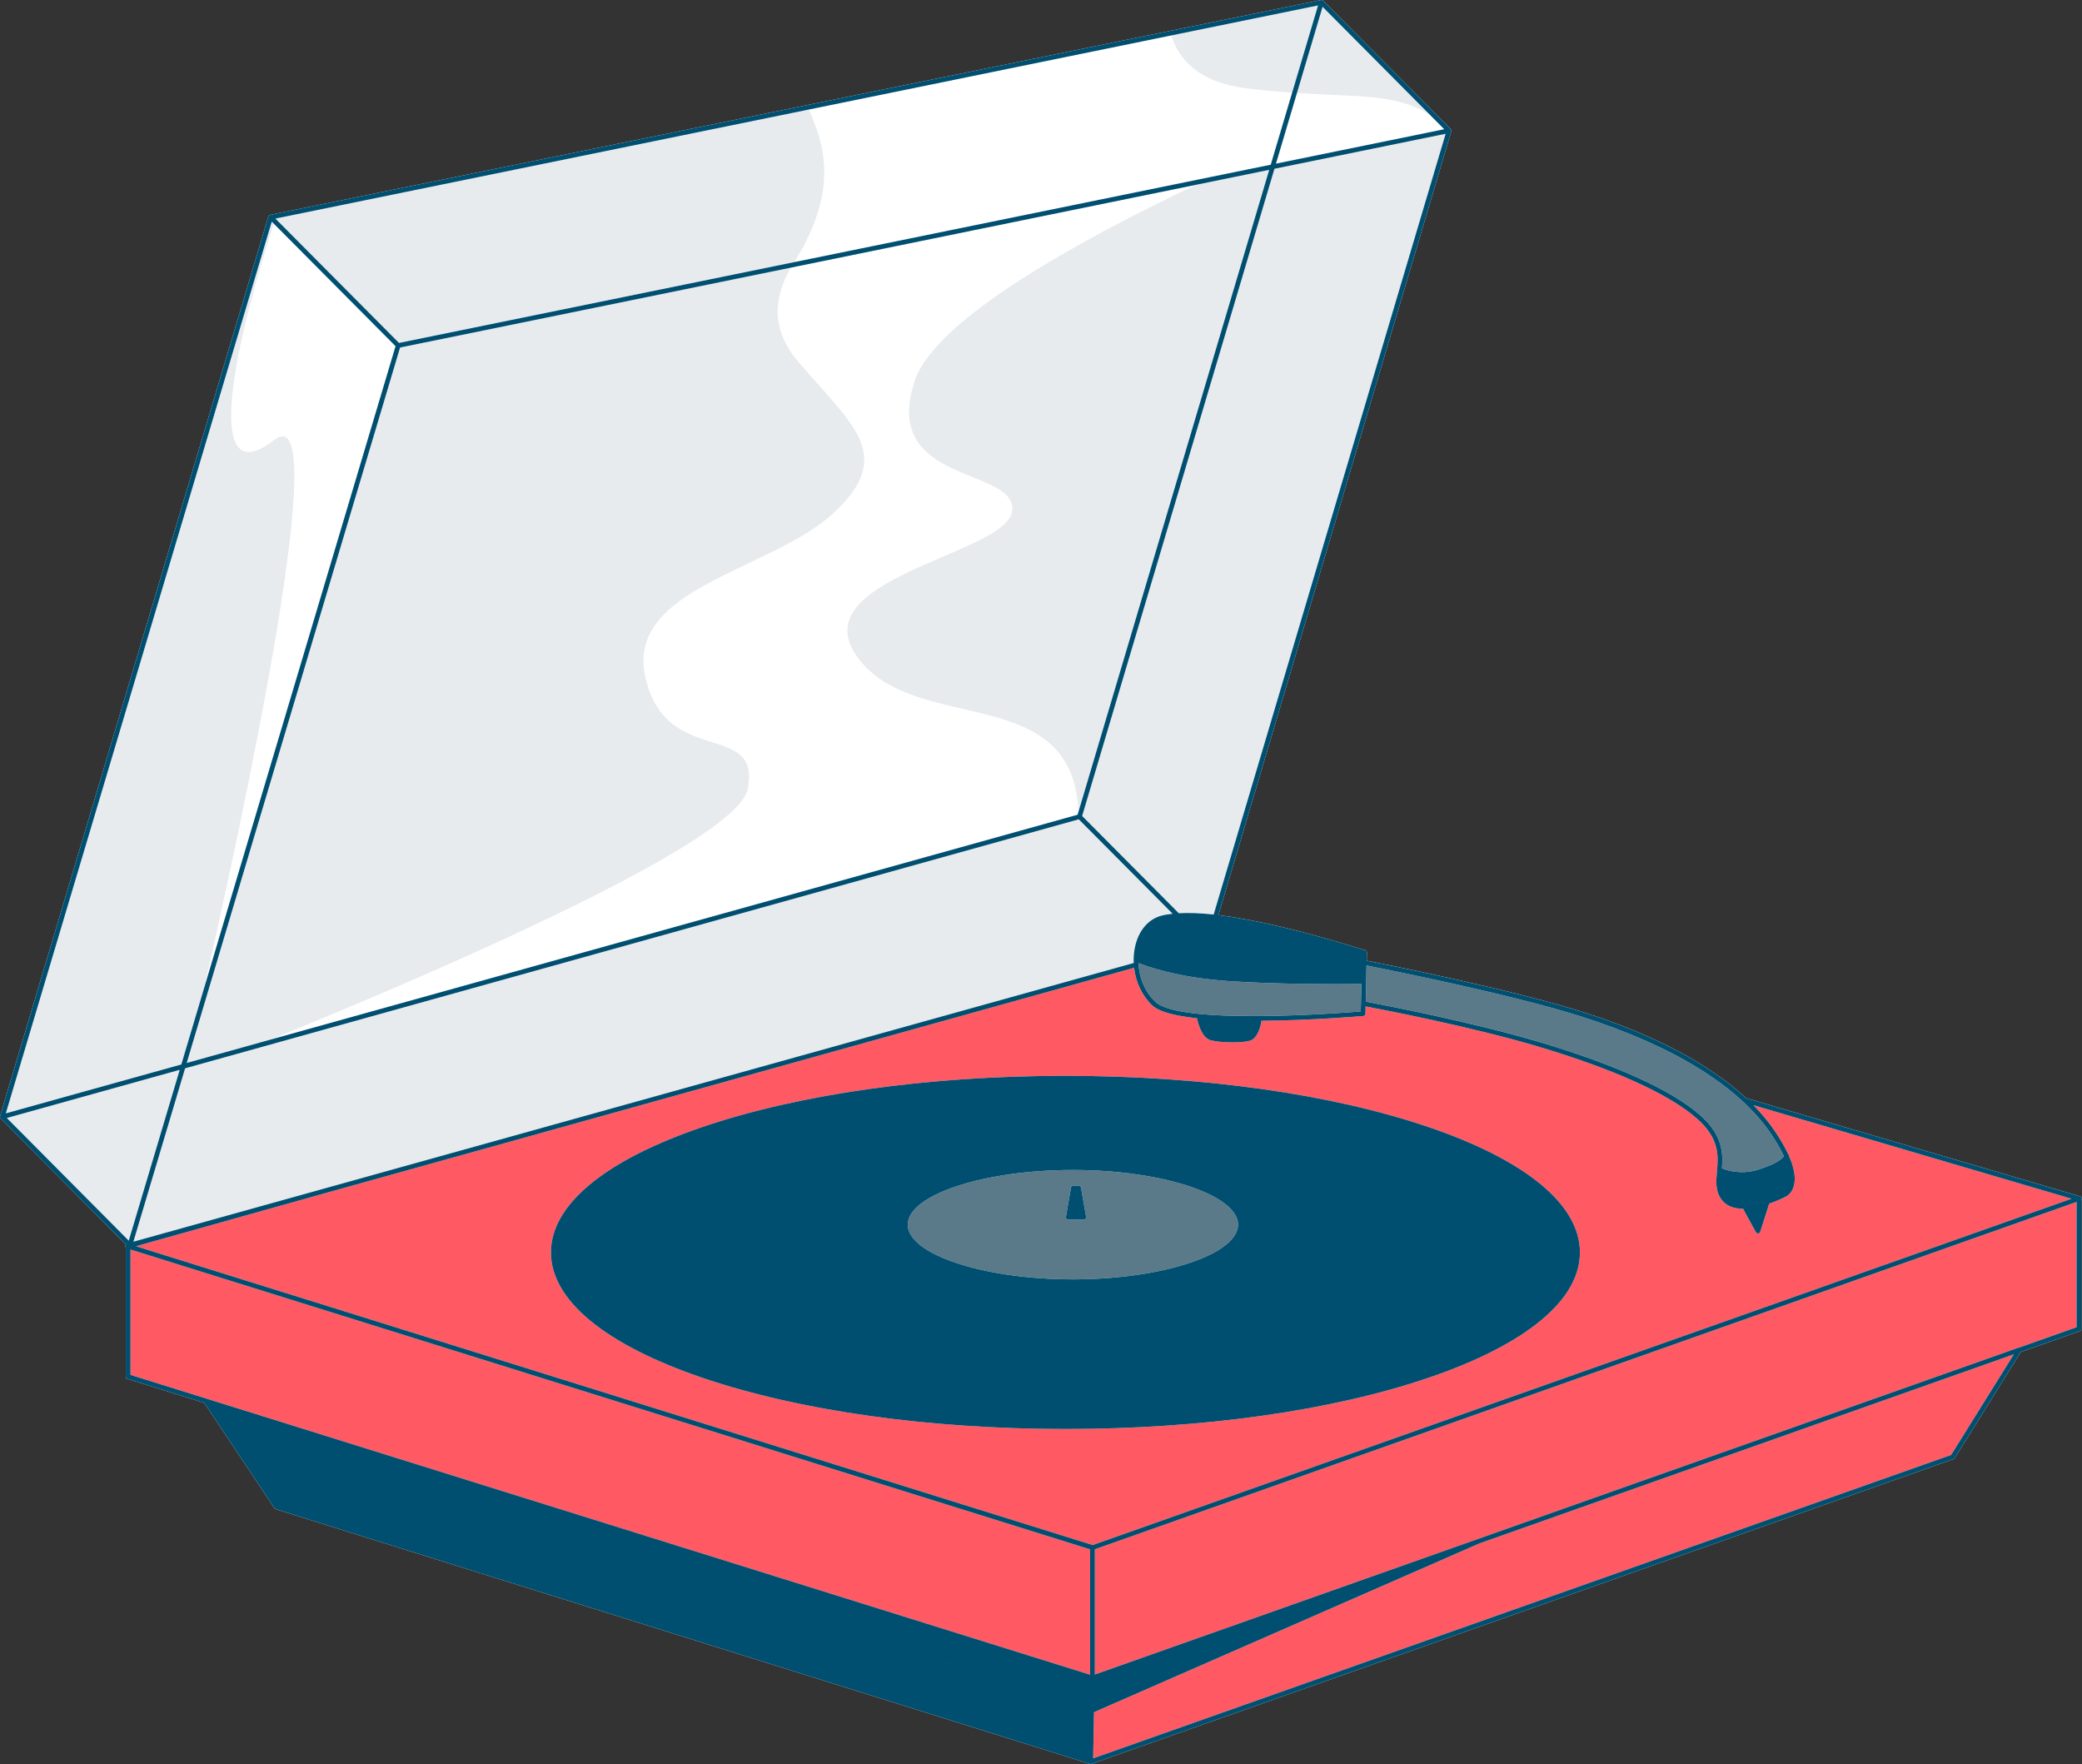 <?xml version="1.0" encoding="UTF-8"?><svg xmlns="http://www.w3.org/2000/svg" xmlns:xlink="http://www.w3.org/1999/xlink" height="429.2" preserveAspectRatio="xMidYMid meet" version="1.0" viewBox="-0.0 -0.0 506.6 429.2" width="506.6" zoomAndPan="magnify"><rect x="-0.0" y="-0.0" width="506.6" height="429.2" fill="#333333" stroke="none"/><g id="change1_1"><path d="M506.566,291.616c0.003,0.145-0.052,0.278-0.142,0.384v31.333c0,0.243-0.153,0.461-0.384,0.542l-14.315,5.064 l-16.098,25.832c-0.069,0.111-0.174,0.195-0.297,0.238l-209.737,74.158c-0.062,0.022-0.127,0.033-0.191,0.033 c-0.058,0-0.115-0.009-0.172-0.026L67.097,367.188c-0.125-0.039-0.233-0.12-0.307-0.229l-17.088-25.631l-18.694-5.84 c-0.24-0.075-0.404-0.297-0.404-0.549v-31.427c-0.064-0.095-0.102-0.208-0.101-0.329c0.002-0.141,0.059-0.269,0.149-0.37 L0.157,272.129c0,0,0,0,0-0.001c-0.001-0.001-0.001-0.001-0.002-0.001c-0.003-0.003-0.003-0.008-0.006-0.011 c-0.062-0.066-0.101-0.144-0.126-0.226c-0.007-0.024-0.01-0.049-0.014-0.074c-0.012-0.071-0.01-0.14,0.005-0.21 c0.003-0.015-0.003-0.031,0.001-0.046l65.29-218.889c0.002-0.007,0.009-0.012,0.012-0.019c0.028-0.082,0.068-0.159,0.134-0.224 c0.003-0.003,0.008-0.004,0.012-0.008c0.012-0.012,0.028-0.016,0.041-0.027c0.062-0.05,0.13-0.084,0.204-0.104 c0.013-0.003,0.021-0.015,0.034-0.017l255.686-52.27c0.015-0.003,0.029,0.004,0.043,0.002c0.068-0.009,0.135-0.005,0.202,0.011 c0.02,0.005,0.041,0.005,0.061,0.012c0.079,0.028,0.154,0.069,0.217,0.133l31.04,31.229c0.003,0.003,0.004,0.008,0.007,0.011 c0.002,0.002,0.006,0.003,0.008,0.005c0.009,0.01,0.01,0.024,0.018,0.035c0.048,0.06,0.082,0.124,0.102,0.194 c0.007,0.025,0.01,0.05,0.014,0.075c0.01,0.068,0.008,0.134-0.006,0.202c-0.003,0.015,0.003,0.031-0.001,0.046l-56.663,190.696 c9.12,1.113,21.256,3.994,35.742,8.552c0.244,0.077,0.408,0.307,0.402,0.563l-0.05,1.968c4.32,0.851,35.397,7.045,52.427,12.45 c17.351,5.506,30.89,12.663,39.87,20.982l81.294,23.91C506.392,291.151,506.559,291.367,506.566,291.616z" fill="#fff"/></g><g id="change2_1"><path d="M261.062,284.659c-21.782,0-40.184,6.095-40.184,13.31s18.402,13.31,40.184,13.31 c21.781,0,40.183-6.095,40.183-13.31S282.843,284.659,261.062,284.659z M264.143,296.53c-0.108,0.13-0.27,0.205-0.439,0.205h-3.774 c-0.17,0-0.331-0.075-0.439-0.205c-0.109-0.13-0.156-0.301-0.127-0.469l1.227-7.076c0.048-0.275,0.287-0.477,0.566-0.477h1.321 c0.279,0,0.519,0.201,0.566,0.477l1.227,7.076C264.299,296.23,264.253,296.401,264.143,296.53z M325.453,239.446 c3.264,0,5.424-0.028,5.815-0.034l-0.169,6.682c-4.947,0.399-43.968,3.351-49.961-2.334c-2.766-2.624-3.981-6.186-4.13-9.461 c2.036,0.828,9.665,3.603,22.333,4.429C308.659,239.336,319.103,239.446,325.453,239.446z M418.99,284.257 c0.29-3.665,0.233-8.105-5.372-13.009c-6.883-6.021-20.295-12.124-38.787-17.65c-16.728-4.999-38.959-9.235-42.493-9.896 l0.166-8.803c4.904,0.968,35.375,7.065,52.137,12.385c22.521,7.147,38.543,17.055,46.332,28.649 c1.393,2.073,2.389,3.849,3.093,5.376c-0.308,0.479-1.549,1.816-6.305,3.286C423.419,285.939,419.889,284.643,418.99,284.257z" fill="#5a7a8a"/></g><g id="change3_1"><path d="M43.73,260.294l-12.399,41.568L1.664,272.014L43.73,260.294z M275.853,234.305 c-0.065-1.471,0.068-2.952,0.431-4.383c0.939-3.707,3.233-6.304,6.293-7.125c0.811-0.217,1.747-0.368,2.754-0.479l-22.836-22.975 L45.039,259.929L32.454,302.12L275.853,234.305z M295.31,222.513L351.755,32.55l-41.651,8.515l-46.791,157.469l23.517,23.659 C289.225,222.058,292.049,222.159,295.31,222.513z M181.919,192.037c3.388-16.941-19.765-5.082-24.847-27.106 c-5.082-22.023,30.494-25.976,45.741-40.094c15.247-14.118,4.518-21.459-8.471-36.706c-7.453-8.75-5.605-16.381-1.932-23.006 L97.347,84.559l-51.92,174.069l20.305-5.657C96.542,240.482,179.165,205.81,181.919,192.037z M222.578,92.649 c-8.471,25.412,24.847,20.894,23.718,31.623c-1.129,10.729-52.518,16.376-37.271,36.141c14.235,18.453,52.093,5.409,53.378,37.146 l46.424-156.234l-17.775,3.634C262.951,58.282,227.583,77.634,222.578,92.649z M193.275,63.775 c11.062-17.684,7.196-28.762,3.537-37.124l-129.8,26.535l30.071,30.254L193.275,63.775z M303.331,21.496 c4.069,0.498,7.731,0.825,11.074,1.06l6.31-21.236L285,8.622C286.873,14.578,291.827,20.088,303.331,21.496z M347.805,27.807 l-25.99-26.149l-6.234,20.979C330.981,23.646,339.281,22.769,347.805,27.807z M66.72,107.049 c-15.089,11.736-12.75-13.041-0.1-52.628l-0.491-0.494L1.413,270.891l42.705-11.898l5.544-18.587 C59.387,197.714,81.39,95.639,66.72,107.049z" fill="#e7ebee"/></g><g id="change4_1"><path d="M435.076,280.753c0.141,0.116,0.229,0.291,0.223,0.482c1.341,3.037,1.728,5.531,1.148,7.448 c-0.574,1.897-1.92,2.472-1.977,2.495c-0.159,0.084-1.82,0.936-4.039,1.698c0.003,0.067,0.015,0.133-0.006,0.199l-2.119,6.629 c-0.07,0.22-0.265,0.376-0.494,0.397c-0.018,0.002-0.036,0.003-0.054,0.003c-0.209,0-0.404-0.114-0.505-0.301l-3.047-5.557 c-0.025-0.046-0.032-0.098-0.044-0.148c-2.078-0.003-4-0.567-5.231-2.183c-1.583-2.076-1.377-4.416-1.159-6.893 c0.33-3.749,0.704-7.998-4.911-12.91c-6.759-5.913-20.023-11.935-38.359-17.414c-16.459-4.919-38.278-9.099-42.221-9.839 l-0.045,1.779c-0.008,0.293-0.233,0.533-0.525,0.559c-0.933,0.08-12.651,1.075-24.753,1.162c-0.179,1.111-0.851,4.258-2.804,4.839 c-0.961,0.287-2.55,0.414-4.205,0.414c-2.014,0-4.126-0.188-5.328-0.502c-2.193-0.574-3.109-4.132-3.363-5.362 c-5.127-0.55-9.193-1.526-10.91-3.155c-2.451-2.325-3.99-5.646-4.4-9.122L79.065,290.327L33.103,303.22l232.778,72.697 l238.166-84.257l-77.39-22.762c2.035,2.067,3.798,4.2,5.272,6.394C433.256,277.268,434.301,279.087,435.076,280.753z M347.549,335.237c-23.595,8.026-54.954,12.446-88.301,12.446c-33.347,0-64.706-4.42-88.301-12.446 c-23.788-8.092-36.889-18.93-36.889-30.518s13.101-22.427,36.889-30.519c23.595-8.026,54.954-12.446,88.301-12.446 c33.347,0,64.706,4.42,88.301,12.446c23.788,8.092,36.889,18.931,36.889,30.519S371.337,327.146,347.549,335.237z M31.756,304.019 l233.496,72.95v30.496l-233.496-72.95V304.019z M491.175,327.886l-224.773,79.531v-30.465l238.872-84.507v30.481l-13.923,4.926 C491.292,327.854,491.233,327.865,491.175,327.886z M359.93,375.544l130.08-46.026l-15.253,24.476l-208.766,73.814l0.208-11.22 L359.93,375.544z" fill="#ff5963"/></g><g id="change5_1"><path d="M425.978,295.043l2.983-1.167l-1.341,4.194L425.978,295.043z M294.912,251.998 c2.209,0.579,7.125,0.633,8.914,0.1c1.116-0.333,1.737-2.516,1.963-3.732c-0.167,0-0.334,0.001-0.501,0.001 c-4.463,0-8.904-0.138-12.821-0.499C292.81,249.284,293.636,251.665,294.912,251.998z M79.065,290.327l-46.135,12.854 l232.885,72.759l0.065-0.023L33.103,303.22L79.065,290.327z M506.153,291.08l-81.294-23.91c0.617,0.571,1.224,1.145,1.797,1.728 l77.39,22.762l1.611-0.57c0.176-0.062,0.371-0.035,0.523,0.072c0.152,0.108,0.243,0.283,0.243,0.47V292 c0.09-0.106,0.145-0.239,0.142-0.384C506.559,291.367,506.392,291.151,506.153,291.08z M30.737,302.895l-0.083-0.083 c-0.09,0.101-0.147,0.229-0.149,0.37c-0.002,0.121,0.036,0.234,0.101,0.329v-0.274C30.606,303.108,30.661,302.994,30.737,302.895z M383.288,304.72c0,23.056-55.644,41.813-124.039,41.813S135.21,327.776,135.21,304.72c0-23.057,55.644-41.814,124.039-41.814 S383.288,281.663,383.288,304.72z M302.395,297.969c0-8.108-18.155-14.46-41.333-14.46c-23.178,0-41.334,6.352-41.334,14.46 s18.156,14.46,41.334,14.46C284.24,312.429,302.395,306.077,302.395,297.969z M261.64,289.659l-1.027,5.926h2.407l-1.027-5.926 H261.64z M384.438,304.72c0,11.588-13.101,22.426-36.889,30.518c-23.595,8.026-54.954,12.446-88.301,12.446 c-33.347,0-64.706-4.42-88.301-12.446c-23.788-8.092-36.889-18.93-36.889-30.518s13.101-22.427,36.889-30.519 c23.595-8.026,54.954-12.446,88.301-12.446c33.347,0,64.706,4.42,88.301,12.446C371.337,282.293,384.438,293.132,384.438,304.72z M383.288,304.72c0-23.057-55.644-41.814-124.039-41.814S135.21,281.663,135.21,304.72c0,23.056,55.644,41.813,124.039,41.813 S383.288,327.776,383.288,304.72z M49.637,340.537c0.146-0.194,0.399-0.275,0.632-0.204l214.982,67.147v-0.015l-233.496-72.95 v-30.496l233.496,72.95v-0.423c0-0.243,0.153-0.461,0.384-0.542l0.181-0.064L32.931,303.181l-1.171,0.326 c-0.051,0.015-0.103,0.021-0.154,0.021c-0.075,0-0.149-0.015-0.219-0.044c-0.053-0.022-0.098-0.059-0.143-0.096 c-0.014-0.012-0.032-0.017-0.045-0.03l-0.001-0.001c0,0-0.001-0.001-0.002-0.001c0,0,0-0.001-0.001-0.001l-0.458-0.46 c-0.076,0.099-0.132,0.213-0.132,0.341v0.274v31.427c0,0.252,0.164,0.474,0.404,0.549l18.694,5.84l-0.084-0.126 C49.484,340.998,49.491,340.733,49.637,340.537z M506.181,291.162c-0.152-0.107-0.348-0.134-0.523-0.072l-1.611,0.57 l-238.166,84.257l-0.065,0.023l-0.181,0.064c-0.23,0.081-0.384,0.299-0.384,0.542v0.423v30.496v0.015l0.517,0.161l0.634-0.224 v-30.465l238.872-84.507v30.481l-13.923,4.926c0.176-0.005,0.349,0.072,0.464,0.215c0.153,0.19,0.169,0.457,0.04,0.664l-0.13,0.208 l14.315-5.064c0.23-0.081,0.384-0.299,0.384-0.542V292v-0.368C506.424,291.445,506.334,291.271,506.181,291.162z M92.421,354.703 L92.421,354.703L92.421,354.703L92.421,354.703z M264.827,428.615l0.014-0.768L67.635,366.151l-16.157-24.235l40.943,12.788 l172.775,53.964l0.008-0.431c0.005-0.239,0.157-0.451,0.384-0.531l0.181-0.064l-0.517-0.161L50.269,340.333 c-0.232-0.071-0.485,0.01-0.632,0.204c-0.146,0.195-0.153,0.461-0.018,0.664l0.084,0.126l17.088,25.631 c0.073,0.109,0.181,0.19,0.307,0.229l198.133,61.987c0.057,0.018,0.114,0.026,0.172,0.026c-0.119,0-0.237-0.037-0.336-0.108 C264.913,428.983,264.824,428.804,264.827,428.615z M491.855,328.732l-0.13,0.208l-16.098,25.832 c-0.069,0.111-0.174,0.195-0.297,0.238l-209.737,74.158c-0.062,0.022-0.127,0.033-0.191,0.033c-0.119,0-0.237-0.037-0.336-0.108 c-0.153-0.11-0.242-0.289-0.239-0.478l0.014-0.768l0.355-19.181l0.008-0.431c0.005-0.239,0.157-0.451,0.384-0.531l0.181-0.064 l0.634-0.224l224.773-79.531c0.057-0.021,0.116-0.032,0.175-0.033c0.176-0.005,0.349,0.072,0.464,0.215 C491.968,328.258,491.984,328.525,491.855,328.732z M490.01,329.518l-130.08,46.026l-93.584,33.113l-0.354,19.151l208.766-73.814 L490.01,329.518z M275.947,235.473c-0.046-0.388-0.078-0.777-0.095-1.167L32.454,302.12l12.585-42.191l-1.309,0.365l-12.399,41.568 l0.682,0.686c0.224,0.226,0.223,0.589-0.002,0.813c-0.112,0.111-0.259,0.167-0.405,0.167c0.051,0,0.104-0.007,0.154-0.021 l1.171-0.326l46.135-12.854L275.947,235.473z M353.004,31.406c-0.002-0.002-0.006-0.003-0.008-0.005 c0.011,0.012,0.016,0.027,0.027,0.04C353.014,31.431,353.013,31.417,353.004,31.406z M352.58,32.37c-0.147,0-0.296-0.057-0.408-0.17 l-0.751-0.755l-40.944,8.37l-0.371,1.25l41.651-8.515L295.31,222.513c0.375,0.041,0.772,0.095,1.158,0.142L353.13,31.959 c0.005-0.015-0.002-0.031,0.001-0.046c-0.022,0.106-0.064,0.208-0.147,0.29C352.873,32.315,352.726,32.37,352.58,32.37z M97.083,83.439l0.219,0.22c0.224,0.225,0.223,0.589-0.002,0.813c-0.112,0.112-0.259,0.167-0.405,0.167 c-0.148,0-0.295-0.057-0.408-0.17l-0.241-0.242L49.662,240.406l-5.544,18.587l1.309-0.365l51.92-174.069l139.465-28.511 l54.24-11.088l17.775-3.634l0.371-1.25L193.275,63.775L97.083,83.439z M31.195,303.357c0,0,0.001,0.001,0.002,0.001l-0.002-0.002 C31.195,303.356,31.195,303.356,31.195,303.357z M0.154,272.127c0.001,0.001,0.001,0.001,0.002,0.001 c-0.004-0.004-0.005-0.009-0.008-0.013C0.151,272.119,0.151,272.124,0.154,272.127z M0.972,271.319l0.692,0.696l42.066-11.72 l1.309-0.365l217.456-60.587l-0.238-0.239c-0.224-0.225-0.223-0.589,0.003-0.813c0.226-0.225,0.59-0.224,0.813,0.002l0.24,0.241 l46.791-157.469l0.371-1.25l5.104-17.178l6.234-20.979l-0.683-0.687c-0.224-0.225-0.223-0.589,0.003-0.813 c0.094-0.093,0.212-0.138,0.333-0.153c-0.015,0.002-0.029-0.005-0.043-0.002L65.739,52.272c-0.013,0.003-0.022,0.014-0.034,0.017 c0.193-0.052,0.406-0.011,0.557,0.141l0.751,0.756l129.8-26.535l48.361-9.887l75.542-15.443l-6.31,21.236l-5.206,17.52l-0.371,1.25 L262.205,198.23L45.427,258.628l-1.309,0.365L1.413,270.891L66.129,53.927l-0.682-0.686c-0.159-0.16-0.199-0.389-0.131-0.589 c-0.003,0.007-0.01,0.011-0.012,0.019L0.014,271.56c-0.005,0.015,0.002,0.031-0.001,0.046c0.022-0.106,0.064-0.208,0.147-0.29 C0.386,271.092,0.75,271.093,0.972,271.319z M321.131,0.971l0.683,0.687l29.606,29.787l0.751,0.755 c0.112,0.113,0.261,0.17,0.408,0.17c0.146,0,0.293-0.056,0.405-0.167c0.083-0.082,0.125-0.184,0.147-0.29 c0.014-0.067,0.017-0.134,0.006-0.202c-0.004-0.025-0.007-0.05-0.014-0.075c-0.02-0.07-0.055-0.135-0.102-0.194 c-0.01-0.013-0.015-0.028-0.027-0.04c-0.003-0.003-0.004-0.008-0.007-0.011L321.948,0.16c-0.063-0.064-0.138-0.105-0.217-0.133 c-0.02-0.007-0.041-0.007-0.061-0.012c-0.067-0.016-0.134-0.02-0.202-0.011c-0.121,0.016-0.24,0.06-0.333,0.153 C320.909,0.382,320.908,0.746,321.131,0.971z M65.446,53.24l0.682,0.686l30.117,30.301l0.241,0.242 c0.112,0.113,0.26,0.17,0.408,0.17c0.146,0,0.293-0.056,0.405-0.167c0.225-0.224,0.227-0.588,0.002-0.813l-0.219-0.22L67.013,53.185 l-0.751-0.756c-0.151-0.152-0.364-0.193-0.557-0.141c-0.073,0.02-0.141,0.054-0.204,0.104c-0.013,0.01-0.028,0.015-0.041,0.027 c-0.003,0.003-0.008,0.004-0.012,0.008c-0.065,0.065-0.106,0.143-0.134,0.224C65.248,52.852,65.287,53.081,65.446,53.24z M31.195,303.355l0.002,0.002l0.001,0.001c0.013,0.013,0.031,0.018,0.045,0.03c0.045,0.037,0.09,0.074,0.143,0.096 c0.07,0.029,0.144,0.044,0.219,0.044c0.146,0,0.293-0.056,0.405-0.167c0.225-0.225,0.227-0.588,0.002-0.813l-0.682-0.686 L1.664,272.014l-0.692-0.696c-0.223-0.226-0.586-0.227-0.813-0.003c-0.082,0.082-0.124,0.184-0.147,0.29 c-0.015,0.07-0.017,0.14-0.005,0.21c0.004,0.025,0.007,0.05,0.014,0.074c0.025,0.082,0.064,0.159,0.126,0.226 c0.004,0.004,0.005,0.009,0.008,0.013c0,0,0,0,0,0.001l30.497,30.683l0.083,0.083L31.195,303.355z M286.83,222.194l-23.517-23.659 l-0.24-0.241c-0.224-0.226-0.588-0.227-0.813-0.002c-0.226,0.224-0.227,0.588-0.003,0.813l0.238,0.239l22.836,22.975 C285.809,222.264,286.309,222.224,286.83,222.194z M331.291,238.262l0.077-4.07c0.001-0.052,0.021-0.098,0.036-0.147l0.047-1.871 c-18.675-5.854-33.364-8.913-42.51-8.913c-2.42,0-4.451,0.214-6.065,0.647c-2.646,0.71-4.643,3.005-5.478,6.296 c-0.223,0.878-0.354,1.841-0.391,2.847c0.705,0.307,8.611,3.63,22.408,4.529C313.613,238.507,330.435,238.274,331.291,238.262z M286.83,222.194c-0.521,0.03-1.021,0.071-1.499,0.124c-1.007,0.112-1.944,0.262-2.754,0.479c-3.06,0.821-5.354,3.418-6.293,7.125 c-0.363,1.431-0.496,2.912-0.431,4.383c0.017,0.391,0.049,0.78,0.095,1.167c0.41,3.476,1.949,6.798,4.4,9.122 c1.717,1.629,5.784,2.605,10.91,3.155c-0.036-0.176-0.059-0.305-0.07-0.37c-0.053-0.313,0.158-0.609,0.472-0.662 c0.306-0.057,0.609,0.157,0.663,0.471c0.03,0.178,0.08,0.414,0.144,0.68c3.918,0.36,8.358,0.499,12.821,0.499 c0.167,0,0.334-0.001,0.501-0.001c0.035-0.191,0.062-0.36,0.078-0.492c0.038-0.316,0.33-0.542,0.64-0.501 c0.315,0.038,0.54,0.324,0.502,0.64c-0.007,0.06-0.024,0.182-0.05,0.348c12.102-0.087,23.82-1.082,24.753-1.162 c0.292-0.025,0.518-0.266,0.525-0.559l0.045-1.779c-0.385-0.072-0.608-0.113-0.63-0.117c-0.277-0.051-0.477-0.295-0.472-0.576 l0.09-4.755c0,0-0.001,0-0.001,0l-0.169,6.682c-4.947,0.399-43.968,3.351-49.961-2.334c-2.766-2.624-3.981-6.186-4.13-9.461 c-0.315-0.128-0.507-0.214-0.551-0.234c-0.288-0.132-0.415-0.473-0.283-0.762c0.13-0.287,0.468-0.416,0.762-0.284 c0.003,0.002,0.041,0.018,0.071,0.031c0.037-1.005,0.169-1.969,0.391-2.847c0.835-3.291,2.831-5.586,5.478-6.296 c1.614-0.434,3.646-0.647,6.065-0.647c9.146,0,23.835,3.06,42.51,8.913l-0.047,1.871c0.033-0.111,0.086-0.215,0.178-0.29 c0.131-0.105,0.303-0.148,0.471-0.117c0.023,0.004,0.204,0.04,0.51,0.1l0.05-1.968c0.006-0.257-0.158-0.486-0.402-0.563 c-14.486-4.558-26.622-7.439-35.742-8.552c-0.385-0.047-0.783-0.101-1.158-0.142C292.049,222.159,289.225,222.058,286.83,222.194z M299.415,237.58c-13.797-0.899-21.703-4.222-22.408-4.529c-0.031-0.013-0.068-0.03-0.071-0.031 c-0.294-0.132-0.632-0.003-0.762,0.284c-0.132,0.289-0.005,0.63,0.283,0.762c0.044,0.02,0.236,0.106,0.551,0.234 c2.036,0.828,9.665,3.603,22.333,4.429c9.318,0.607,19.763,0.718,26.112,0.718c3.264,0,5.424-0.028,5.815-0.034 c0.001,0,0.001,0,0.001,0l0.022-1.151C330.435,238.274,313.613,238.507,299.415,237.58z M423.804,286.349 c-2.284,0-4.026-0.543-4.915-0.891c-0.19,2.204-0.293,4.122,0.956,5.761c3.391,4.446,14.032-1.026,14.14-1.082 c0.078-0.036,0.975-0.446,1.376-1.837c0.331-1.146,0.331-2.976-0.787-5.807c-0.835,0.846-2.623,2.011-6.474,3.202 C426.545,286.175,425.091,286.349,423.804,286.349z M331.582,233.755c-0.092,0.075-0.145,0.179-0.178,0.29 c-0.014,0.048-0.035,0.095-0.036,0.147l-0.077,4.07l-0.022,1.151l-0.09,4.755c-0.005,0.281,0.194,0.525,0.472,0.576 c0.022,0.004,0.245,0.045,0.63,0.117c3.943,0.74,25.761,4.92,42.221,9.839c18.336,5.479,31.601,11.501,38.359,17.414 c5.615,4.912,5.241,9.161,4.911,12.91c-0.218,2.477-0.424,4.816,1.159,6.893c1.231,1.616,3.153,2.18,5.231,2.183 c-0.025-0.107-0.03-0.218,0.008-0.324c0.057-0.155,0.177-0.278,0.331-0.338l0.452-0.177l4.714-0.895 c0.205-0.083,0.441-0.037,0.603,0.116c0.112,0.104,0.153,0.247,0.16,0.395c2.219-0.763,3.88-1.614,4.039-1.698 c0.057-0.023,1.402-0.598,1.977-2.495c0.58-1.917,0.193-4.41-1.148-7.448c0,0.011,0.004,0.021,0.003,0.033 c-0.014,0.159-0.119,0.608-0.729,1.225c1.118,2.832,1.118,4.662,0.787,5.807c-0.401,1.391-1.298,1.801-1.376,1.837 c-0.107,0.056-10.749,5.528-14.14,1.082c-1.249-1.639-1.146-3.557-0.956-5.761c-0.376-0.147-0.616-0.263-0.653-0.282 c-0.281-0.146-0.392-0.492-0.246-0.773c0.145-0.283,0.494-0.395,0.774-0.248c0.005,0.003,0.086,0.042,0.226,0.102 c0.29-3.665,0.233-8.105-5.372-13.009c-6.883-6.021-20.295-12.124-38.787-17.65c-16.728-4.999-38.959-9.235-42.493-9.896 l0.166-8.803c4.904,0.968,35.375,7.065,52.137,12.385c22.521,7.147,38.543,17.055,46.332,28.649 c1.393,2.073,2.389,3.849,3.093,5.376c0.076-0.118,0.097-0.186,0.098-0.189c0.029-0.316,0.292-0.537,0.622-0.499 c0.113,0.01,0.208,0.064,0.291,0.132c-0.776-1.666-1.821-3.485-3.148-5.461c-1.474-2.194-3.237-4.328-5.272-6.394 c-0.573-0.582-1.18-1.156-1.797-1.728c-8.98-8.319-22.519-15.476-39.87-20.982c-17.03-5.405-48.107-11.599-52.427-12.45 c-0.306-0.06-0.487-0.096-0.51-0.1C331.884,233.607,331.712,233.65,331.582,233.755z M434.786,280.621 c-0.33-0.038-0.593,0.183-0.622,0.499c-0.001,0.003-0.022,0.071-0.098,0.189c-0.308,0.479-1.549,1.816-6.305,3.286 c-4.341,1.344-7.872,0.048-8.77-0.338c-0.14-0.06-0.221-0.1-0.226-0.102c-0.28-0.146-0.63-0.035-0.774,0.248 c-0.146,0.281-0.035,0.628,0.246,0.773c0.038,0.019,0.277,0.135,0.653,0.282c0.889,0.348,2.631,0.891,4.915,0.891 c1.287,0,2.74-0.174,4.296-0.654c3.851-1.19,5.639-2.356,6.474-3.202c0.609-0.617,0.714-1.065,0.729-1.225 c0.001-0.011-0.004-0.021-0.003-0.033c0.007-0.191-0.081-0.366-0.223-0.482C434.993,280.685,434.898,280.632,434.786,280.621z M424.206,294.247c-0.025-0.046-0.032-0.098-0.044-0.148c-0.025-0.107-0.03-0.218,0.008-0.324c0.057-0.155,0.177-0.278,0.331-0.338 l0.452-0.177l4.714-0.895c0.205-0.083,0.441-0.037,0.603,0.116c0.112,0.104,0.153,0.247,0.16,0.395 c0.003,0.067,0.015,0.133-0.006,0.199l-2.119,6.629c-0.07,0.22-0.265,0.376-0.494,0.397c-0.018,0.002-0.036,0.003-0.054,0.003 c-0.209,0-0.404-0.114-0.505-0.301L424.206,294.247z M428.962,293.876l-2.983,1.167l1.643,3.027L428.962,293.876z M302.395,297.969 c0,8.108-18.155,14.46-41.333,14.46c-23.178,0-41.334-6.352-41.334-14.46s18.156-14.46,41.334-14.46 C284.24,283.509,302.395,289.861,302.395,297.969z M301.245,297.969c0-7.215-18.401-13.31-40.183-13.31 c-21.782,0-40.184,6.095-40.184,13.31s18.402,13.31,40.184,13.31C282.843,311.279,301.245,305.184,301.245,297.969z M263.044,288.986l1.227,7.076c0.029,0.168-0.018,0.339-0.127,0.469c-0.108,0.13-0.27,0.205-0.439,0.205h-3.774 c-0.17,0-0.331-0.075-0.439-0.205c-0.109-0.13-0.156-0.301-0.127-0.469l1.227-7.076c0.048-0.275,0.287-0.477,0.566-0.477h1.321 C262.756,288.509,262.996,288.71,263.044,288.986z M263.02,295.585l-1.027-5.926h-0.353l-1.027,5.926H263.02z M294.621,253.112 c1.202,0.314,3.314,0.502,5.328,0.502c1.655,0,3.244-0.127,4.205-0.414c1.953-0.581,2.625-3.728,2.804-4.839 c0.027-0.166,0.043-0.288,0.05-0.348c0.038-0.315-0.187-0.602-0.502-0.64c-0.31-0.041-0.602,0.185-0.64,0.501 c-0.016,0.132-0.043,0.301-0.078,0.492c-0.226,1.216-0.847,3.399-1.963,3.732c-1.789,0.533-6.705,0.479-8.914-0.1 c-1.276-0.334-2.102-2.714-2.445-4.13c-0.065-0.266-0.114-0.502-0.144-0.68c-0.054-0.313-0.357-0.527-0.663-0.471 c-0.313,0.053-0.524,0.349-0.472,0.662c0.011,0.065,0.034,0.194,0.07,0.37C291.511,248.98,292.427,252.538,294.621,253.112z M359.93,375.544l-93.584,33.113l-0.147,7.931L359.93,375.544z M92.421,354.703l172.623,62.18l0.152-8.216L92.421,354.703 L92.421,354.703z M259.495,414.885L92.421,354.703l0,0l-40.943-12.788l16.157,24.235l197.206,61.697l0.203-10.965L259.495,414.885z" fill="#004f70"/></g></svg>